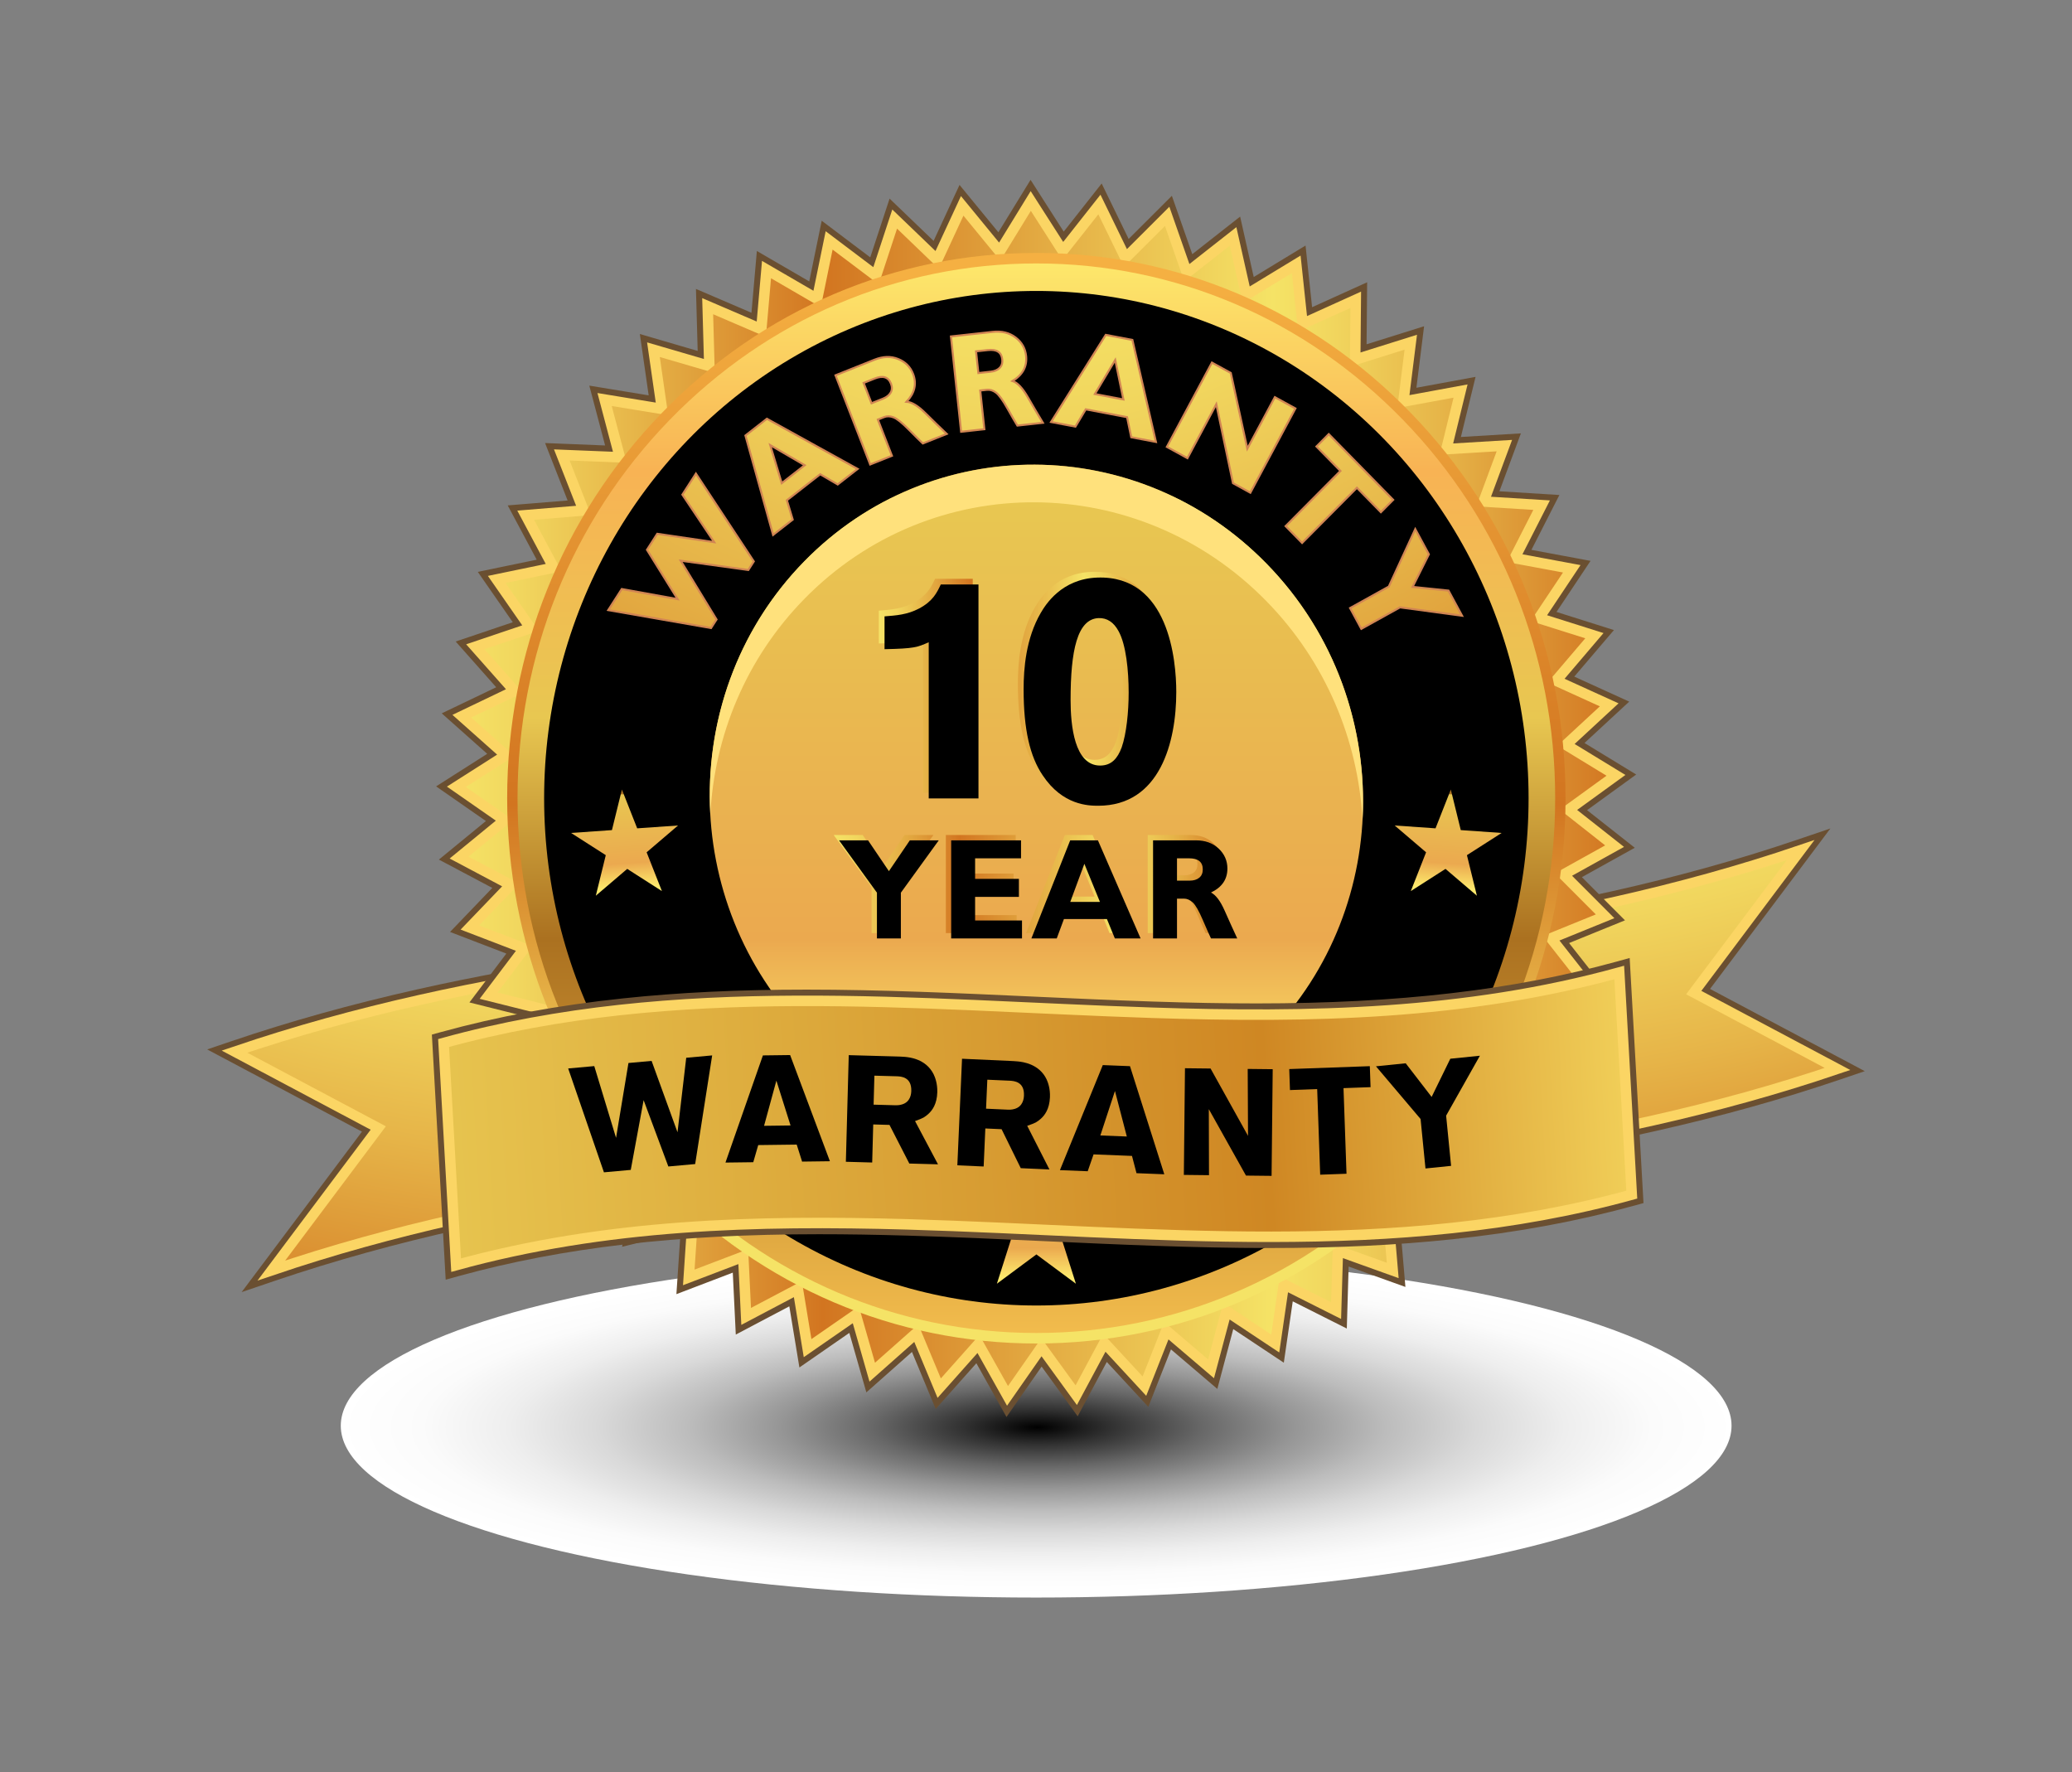 <?xml version="1.0" encoding="utf-8"?>
<!-- Generator: Adobe Illustrator 23.0.2, SVG Export Plug-In . SVG Version: 6.00 Build 0)  -->
<svg version="1.1" id="_x36_" xmlns="http://www.w3.org/2000/svg" xmlns:xlink="http://www.w3.org/1999/xlink" x="0px" y="0px"
	 viewBox="0 0 5086.58 4350.37" style="enable-background:new 0 0 5086.58 4350.37;" xml:space="preserve">
<rect x="0" y="0" width="5086.58" height="4350.37" fill="#808080" stroke="none"/>
<style type="text/css">
	.st0{fill:url(#Shadow_1_);}
	.st1{fill:url(#SVGID_1_);}
	.st2{fill:none;stroke:#6A4F31;stroke-width:22.848;stroke-miterlimit:10;}
	.st3{fill:none;stroke:#FBD564;stroke-width:24.893;stroke-miterlimit:10;}
	.st4{fill:url(#SVGID_2_);}
	.st5{fill:url(#SVGID_3_);}
	.st6{fill:none;stroke:#6A4F31;stroke-width:23.631;stroke-miterlimit:10;}
	.st7{fill:none;stroke:#FBD564;stroke-width:25.746;stroke-miterlimit:10;}
	.st8{fill:url(#SVGID_4_);}
	.st9{fill:url(#SVGID_5_);}
	.st10{fill:url(#SVGID_6_);}
	.st11{fill:url(#SVGID_7_);}
	.st12{fill:url(#SVGID_8_);}
	.st13{fill:url(#SVGID_9_);}
	.st14{fill:#FFE17C;}
	.st15{fill:url(#SVGID_10_);}
	.st16{fill:url(#SVGID_11_);}
	.st17{fill:url(#SVGID_12_);}
	.st18{fill:url(#SVGID_13_);}
	.st19{fill:url(#SVGID_14_);}
	.st20{fill:url(#SVGID_15_);}
	.st21{fill:url(#SVGID_16_);}
	.st22{fill:url(#SVGID_17_);}
	.st23{fill:none;stroke:#D18553;stroke-width:4.956;stroke-miterlimit:10;}
	.st24{fill:url(#SVGID_18_);}
	.st25{fill:url(#SVGID_19_);}
	.st26{fill:url(#SVGID_20_);}
	.st27{fill:url(#SVGID_21_);}
	.st28{fill:url(#SVGID_22_);}
	.st29{fill:url(#SVGID_23_);}
	.st30{fill:url(#SVGID_24_);}
</style>
<g>
	
		<radialGradient id="Shadow_1_" cx="3099.376" cy="27593.432" r="209.906" gradientTransform="matrix(8.169 0 0 1.944 -22772.053 -50137.707)" gradientUnits="userSpaceOnUse">
		<stop  offset="0" style="stop-color:#000000"/>
		<stop  offset="0.107" style="stop-color:#323232"/>
		<stop  offset="0.237" style="stop-color:#686868"/>
		<stop  offset="0.369" style="stop-color:#969696"/>
		<stop  offset="0.499" style="stop-color:#BCBCBC"/>
		<stop  offset="0.629" style="stop-color:#D9D9D9"/>
		<stop  offset="0.756" style="stop-color:#EEEEEE"/>
		<stop  offset="0.881" style="stop-color:#FBFBFB"/>
		<stop  offset="1" style="stop-color:#FFFFFF"/>
	</radialGradient>
	<ellipse id="Shadow_5_" class="st0" cx="2543.68" cy="3499.99" rx="1707.1" ry="421.82"/>
	<g id="Ribbon_Back_5_">
		<g id="XMLID_54_">
			
				<radialGradient id="SVGID_1_" cx="2387.928" cy="1612.148" r="261.971" gradientTransform="matrix(14.666 0 0 14.975 -33506.617 -24644.129)" gradientUnits="userSpaceOnUse">
				<stop  offset="0" style="stop-color:#F5E366"/>
				<stop  offset="0.056" style="stop-color:#F1D65E"/>
				<stop  offset="0.158" style="stop-color:#E6B448"/>
				<stop  offset="0.295" style="stop-color:#D57E26"/>
				<stop  offset="0.316" style="stop-color:#D27520"/>
				<stop  offset="0.704" style="stop-color:#F5E366"/>
				<stop  offset="0.756" style="stop-color:#F1D65E"/>
				<stop  offset="0.852" style="stop-color:#E6B448"/>
				<stop  offset="0.98" style="stop-color:#D57E26"/>
				<stop  offset="1" style="stop-color:#D27520"/>
			</radialGradient>
			<path class="st1" d="M575.63,2581.61l352.96,187.51L666.21,3119c598.47-203.31,1222.2-255.56,1845.93-307.82l-90.57-537.39
				C1797.84,2326.04,1174.1,2378.3,575.63,2581.61z"/>
			<path class="st2" d="M905.73,2774.22l-368.37-195.7l33.37-11.34c144.34-49.04,293.09-90.56,454.75-126.96
				c143.93-32.4,294.88-59.96,461.45-84.25c309.17-45.08,626.49-71.66,933.37-97.37l13.96-1.17l95.65,567.54l-16.5,1.38
				c-612.38,51.3-1245.6,104.36-1842.31,307.06l-46.63,15.84L905.73,2774.22z"/>
			<path class="st3" d="M575.63,2581.61l352.96,187.51L666.21,3119c598.47-203.31,1222.2-255.56,1845.93-307.82l-90.57-537.39
				C1797.84,2326.04,1174.1,2378.3,575.63,2581.61z"/>
		</g>
		<g id="XMLID_52_">
			
				<radialGradient id="SVGID_2_" cx="2524.214" cy="1599.66" r="261.971" gradientTransform="matrix(14.666 0 0 14.975 -33506.617 -24644.129)" gradientUnits="userSpaceOnUse">
				<stop  offset="0" style="stop-color:#F5E366"/>
				<stop  offset="0.056" style="stop-color:#F1D65E"/>
				<stop  offset="0.158" style="stop-color:#E6B448"/>
				<stop  offset="0.295" style="stop-color:#D57E26"/>
				<stop  offset="0.316" style="stop-color:#D27520"/>
				<stop  offset="0.704" style="stop-color:#F5E366"/>
				<stop  offset="0.756" style="stop-color:#F1D65E"/>
				<stop  offset="0.852" style="stop-color:#E6B448"/>
				<stop  offset="0.98" style="stop-color:#D57E26"/>
				<stop  offset="1" style="stop-color:#D27520"/>
			</radialGradient>
			<path class="st4" d="M4510.95,2624.17l-352.96-187.51l262.39-349.88c-598.47,203.31-1222.2,255.56-1845.93,307.82l90.57,537.39
				C3288.74,2879.74,3912.48,2827.48,4510.95,2624.17z"/>
			<path class="st2" d="M2556.67,2380.8l16.5-1.38c612.38-51.3,1245.6-104.36,1842.3-307.06l46.63-15.84l-281.26,375.04
				l368.37,195.7l-33.37,11.34c-144.34,49.04-293.09,90.56-454.75,126.96c-143.93,32.4-294.88,59.96-461.45,84.25
				c-309.18,45.08-626.5,71.66-933.37,97.37l-13.96,1.17L2556.67,2380.8z"/>
			<path class="st3" d="M4510.95,2624.17l-352.96-187.51l262.39-349.88c-598.47,203.31-1222.2,255.56-1845.93,307.82l90.57,537.39
				C3288.74,2879.74,3912.48,2827.48,4510.95,2624.17z"/>
		</g>
	</g>
	<g id="Badge_5_">
		<g id="XMLID_50_">
			<linearGradient id="SVGID_3_" gradientUnits="userSpaceOnUse" x1="1120.359" y1="1960.031" x2="3967.029" y2="1960.031">
				<stop  offset="0" style="stop-color:#F5E366"/>
				<stop  offset="0.056" style="stop-color:#F1D65E"/>
				<stop  offset="0.158" style="stop-color:#E6B448"/>
				<stop  offset="0.295" style="stop-color:#D57E26"/>
				<stop  offset="0.316" style="stop-color:#D27520"/>
				<stop  offset="0.704" style="stop-color:#F5E366"/>
				<stop  offset="0.756" style="stop-color:#F1D65E"/>
				<stop  offset="0.852" style="stop-color:#E6B448"/>
				<stop  offset="0.98" style="stop-color:#D57E26"/>
				<stop  offset="1" style="stop-color:#D27520"/>
			</linearGradient>
			<polygon class="st5" points="2454.19,617.62 2530.43,493.42 2608.98,616.09 2698.95,502.05 2762.86,633.44 2865.28,531.17 
				2913.67,669.42 3027.11,580.35 3059.3,723.53 3182.16,648.91 3197.69,795.01 3328.26,735.9 3326.91,882.86 3463.34,840.07 
				3445.13,985.84 3585.52,959.99 3550.71,1102.51 3693.08,1093.95 3642.16,1231.23 3784.51,1240.08 3718.19,1370.19 
				3858.53,1396.33 3777.75,1517.45 3914.1,1560.51 3819.98,1670.93 3950.44,1730.31 3844.3,1828.48 3967.03,1903.34 
				3850.38,1987.89 3963.65,2077.18 3838.11,2146.92 3940.34,2249.39 3807.68,2303.34 3897.43,2417.55 3759.51,2454.95 
				3835.52,2579.3 3694.28,2599.63 3755.49,2732.37 3612.91,2735.34 3658.45,2874.61 3516.53,2860.18 3545.76,3004.03 
				3406.5,2972.39 3419.02,3118.79 3284.36,3070.41 3279.99,3217.31 3151.83,3152.85 3130.64,3298.19 3010.77,3218.56 
				2973.05,3360.29 2863.16,3266.61 2809.43,3402.76 2711.07,3296.34 2642.1,3424.98 2556.64,3307.32 2473.38,3426.64 
				2402.03,3299.39 2305.66,3407.74 2249.41,3272.68 2141.29,3368.52 2100.93,3227.56 1982.57,3309.54 1958.68,3164.65 
				1831.74,3231.63 1824.64,3084.84 1690.9,3135.88 1700.7,2989.26 1562.04,3023.64 1588.6,2879.24 1446.97,2896.48 
				1489.91,2756.33 1347.3,2756.19 1406.02,2622.25 1264.43,2604.73 1338.11,2478.89 1199.52,2444.23 1287.13,2328.26 
				1153.49,2276.95 1253.79,2172.47 1126.98,2105.23 1238.56,2013.71 1120.36,1931.49 1241.67,1854.21 1133.73,1758.16 
				1263.05,1696.21 1166.89,1587.68 1302.42,1541.93 1219.39,1422.43 1359.22,1393.52 1290.49,1264.74 1432.65,1253.08 
				1379.18,1116.83 1521.69,1122.58 1484.23,980.77 1625.07,1003.84 1604.15,858.46 1741.36,898.54 1737.27,751.63 1868.92,808.15 
				1881.72,661.77 2005.95,733.95 2035.46,590.16 2150.54,676.96 2196.35,537.78 2300.66,638.01 2362.11,505.38 			"/>
			<polygon class="st6" points="2399.1,3326.39 2300.77,3436.95 2243.35,3299.1 2133.03,3396.89 2091.84,3253.02 1971.08,3336.67 
				1946.69,3188.79 1817.2,3257.12 1809.95,3107.31 1673.54,3159.37 1683.54,3009.75 1542.13,3044.81 1569.23,2897.47 
				1424.8,2915.05 1468.61,2772.06 1323.2,2771.92 1383.1,2635.29 1238.74,2617.42 1313.89,2489.08 1172.6,2453.74 1261.94,2335.47 
				1125.69,2283.16 1227.97,2176.62 1098.68,2108.06 1212.46,2014.75 1091.94,1930.91 1215.62,1852.13 1105.56,1754.18 
				1237.41,1691.03 1139.35,1580.35 1277.52,1533.7 1192.85,1411.83 1335.4,1382.36 1265.3,1251 1410.25,1239.11 1355.7,1100.12 
				1501.01,1105.98 1462.79,961.29 1606.42,984.82 1585.08,836.47 1725.01,877.35 1720.84,727.43 1855.12,785.08 1868.19,635.69 
				1994.92,709.32 2025.04,562.56 2142.46,651.13 2189.21,509.08 2295.65,611.35 2358.37,475.99 2452.33,590.52 2530.15,463.76 
				2610.32,588.96 2702.13,472.58 2767.36,606.68 2871.88,502.32 2921.27,643.43 3037.01,552.55 3069.86,698.68 3195.21,622.56 
				3211.05,771.67 3344.24,711.37 3342.86,861.35 3482.01,817.71 3463.43,966.45 3606.6,940.09 3571.08,1085.5 3716.26,1076.77 
				3664.31,1216.82 3809.45,1225.85 3741.8,1358.57 3884.88,1385.22 3802.49,1508.74 3941.51,1552.64 3845.52,1665.25 
				3978.52,1725.78 3870.31,1825.89 3995.43,1902.21 3876.49,1988.42 3991.99,2079.46 3864,2150.56 3968.24,2255.06 
				3832.99,2310.05 3924.52,2426.53 3783.91,2464.66 3861.44,2591.49 3717.43,2612.21 3779.87,2747.62 3634.49,2750.65 
				3680.95,2892.74 3536.23,2878.02 3566.06,3024.79 3424.03,2992.53 3436.81,3141.93 3299.46,3092.57 3295.01,3242.5 
				3164.27,3176.74 3142.64,3325.07 3020.35,3243.83 2981.84,3388.49 2869.72,3292.91 2814.88,3431.86 2714.51,3323.27 
				2644.11,3454.56 2556.9,3334.48 2471.93,3456.26 			"/>
			<polygon class="st7" points="2454.19,617.62 2530.43,493.42 2608.98,616.09 2698.95,502.05 2762.86,633.44 2865.28,531.17 
				2913.67,669.42 3027.11,580.35 3059.3,723.53 3182.16,648.91 3197.69,795.01 3328.26,735.9 3326.91,882.86 3463.34,840.07 
				3445.13,985.84 3585.52,959.99 3550.71,1102.51 3693.08,1093.95 3642.16,1231.23 3784.51,1240.08 3718.19,1370.19 
				3858.53,1396.33 3777.75,1517.45 3914.1,1560.51 3819.98,1670.93 3950.44,1730.31 3844.3,1828.48 3967.03,1903.34 
				3850.38,1987.89 3963.65,2077.18 3838.11,2146.92 3940.34,2249.39 3807.68,2303.34 3897.43,2417.55 3759.51,2454.95 
				3835.52,2579.3 3694.28,2599.63 3755.49,2732.37 3612.91,2735.34 3658.45,2874.61 3516.53,2860.18 3545.76,3004.03 
				3406.5,2972.39 3419.02,3118.79 3284.36,3070.41 3279.99,3217.31 3151.83,3152.85 3130.64,3298.19 3010.77,3218.56 
				2973.05,3360.29 2863.16,3266.61 2809.43,3402.76 2711.07,3296.34 2642.1,3424.98 2556.64,3307.32 2473.38,3426.64 
				2402.03,3299.39 2305.66,3407.74 2249.41,3272.68 2141.29,3368.52 2100.93,3227.56 1982.57,3309.54 1958.68,3164.65 
				1831.74,3231.63 1824.64,3084.84 1690.9,3135.88 1700.7,2989.26 1562.04,3023.64 1588.6,2879.24 1446.97,2896.48 
				1489.91,2756.33 1347.3,2756.19 1406.02,2622.25 1264.43,2604.73 1338.11,2478.89 1199.52,2444.23 1287.13,2328.26 
				1153.49,2276.95 1253.79,2172.47 1126.98,2105.23 1238.56,2013.71 1120.36,1931.49 1241.67,1854.21 1133.73,1758.16 
				1263.05,1696.21 1166.89,1587.68 1302.42,1541.93 1219.39,1422.43 1359.22,1393.52 1290.49,1264.74 1432.65,1253.08 
				1379.18,1116.83 1521.69,1122.58 1484.23,980.77 1625.07,1003.84 1604.15,858.46 1741.36,898.54 1737.27,751.63 1868.92,808.15 
				1881.72,661.77 2005.95,733.95 2035.46,590.16 2150.54,676.96 2196.35,537.78 2300.66,638.01 2362.11,505.38 			"/>
		</g>
		<g id="XMLID_11_">
			<linearGradient id="SVGID_4_" gradientUnits="userSpaceOnUse" x1="2544.165" y1="631.107" x2="2544.165" y2="3304.583">
				<stop  offset="0" style="stop-color:#FDE96C"/>
				<stop  offset="0.196" style="stop-color:#F8B354"/>
				<stop  offset="0.423" style="stop-color:#E8C751"/>
				<stop  offset="0.626" style="stop-color:#AB7120"/>
				<stop  offset="1" style="stop-color:#F4BE4E"/>
			</linearGradient>
			<path class="st8" d="M2544.16,3285.24c-343.61,0-666.65-137.9-909.61-388.29c-242.97-250.4-376.78-583.31-376.78-937.42
				c0-354.11,133.81-687.02,376.78-937.42c242.97-250.4,566.01-388.29,909.61-388.29c343.61,0,666.65,137.9,909.62,388.29
				c242.96,250.39,376.77,583.31,376.77,937.42c0,354.11-133.81,687.02-376.77,937.42
				C3210.81,3147.34,2887.77,3285.24,2544.16,3285.24z"/>
			<linearGradient id="SVGID_5_" gradientUnits="userSpaceOnUse" x1="2544.165" y1="3298.133" x2="2544.165" y2="620.939">
				<stop  offset="0.111" style="stop-color:#F5E366"/>
				<stop  offset="0.179" style="stop-color:#F1D65E"/>
				<stop  offset="0.303" style="stop-color:#E6B448"/>
				<stop  offset="0.469" style="stop-color:#D57E26"/>
				<stop  offset="0.494" style="stop-color:#D27520"/>
				<stop  offset="0.981" style="stop-color:#F5B042"/>
			</linearGradient>
			<path class="st9" d="M2544.16,3298.13c-347.05,0-673.31-139.27-918.68-392.14c-245.32-252.81-380.43-588.94-380.43-946.46
				c0-357.52,135.11-693.64,380.43-946.45c245.37-252.88,571.63-392.14,918.68-392.14c347.04,0,673.31,139.27,918.68,392.14
				c245.32,252.82,380.42,588.94,380.42,946.45s-135.11,693.63-380.42,946.46C3217.47,3158.87,2891.21,3298.13,2544.16,3298.13z
				 M2544.16,646.72c-340.17,0-659.99,136.53-900.54,384.43c-240.61,247.96-373.13,577.67-373.13,928.38
				c0,350.72,132.51,680.42,373.13,928.38c240.56,247.91,560.37,384.43,900.54,384.43s659.99-136.53,900.55-384.43
				c240.61-247.97,373.12-577.68,373.12-928.38c0-350.7-132.51-680.41-373.12-928.38C3204.16,783.25,2884.33,646.72,2544.16,646.72z
				"/>
		</g>
		<ellipse id="XMLID_48_" cx="2544.16" cy="1959.54" rx="1208.38" ry="1245.31"/>
		<g>
			
				<linearGradient id="SVGID_6_" gradientUnits="userSpaceOnUse" x1="3596.621" y1="2106.19" x2="3596.621" y2="1800.906" gradientTransform="matrix(0.998 0.068 -0.068 0.998 100.744 -167.631)">
				<stop  offset="0" style="stop-color:#FDE96C"/>
				<stop  offset="0.196" style="stop-color:#EBA94F"/>
				<stop  offset="0.747" style="stop-color:#E8C751"/>
				<stop  offset="0.757" style="stop-color:#AB7120"/>
				<stop  offset="1" style="stop-color:#F4BE4E"/>
			</linearGradient>
			<polygon class="st10" points="3561.61,1938.24 3586.07,2037.79 3686.35,2044.8 3601.19,2099.32 3625.65,2198.87 3548.55,2133.01 
				3463.39,2187.53 3500.91,2092.31 3423.81,2026.46 3524.09,2033.46 			"/>
		</g>
		<g>
			
				<linearGradient id="SVGID_7_" gradientUnits="userSpaceOnUse" x1="3288.337" y1="2127.294" x2="3288.337" y2="1822.01" gradientTransform="matrix(-0.998 0.068 0.068 0.998 4678.569 -167.631)">
				<stop  offset="0" style="stop-color:#FDE96C"/>
				<stop  offset="0.196" style="stop-color:#EBA94F"/>
				<stop  offset="0.747" style="stop-color:#E8C751"/>
				<stop  offset="0.757" style="stop-color:#AB7120"/>
				<stop  offset="1" style="stop-color:#F4BE4E"/>
			</linearGradient>
			<polygon class="st11" points="1526.72,1938.24 1502.26,2037.79 1401.98,2044.8 1487.14,2099.32 1462.68,2198.87 1539.77,2133.01 
				1624.94,2187.53 1587.42,2092.31 1664.52,2026.46 1564.24,2033.46 			"/>
		</g>
		<g>
			<linearGradient id="SVGID_8_" gradientUnits="userSpaceOnUse" x1="2544.273" y1="3134.725" x2="2544.273" y2="2770.719">
				<stop  offset="0" style="stop-color:#FDE96C"/>
				<stop  offset="0.196" style="stop-color:#EBA94F"/>
				<stop  offset="0.747" style="stop-color:#E8C751"/>
				<stop  offset="0.757" style="stop-color:#AB7120"/>
				<stop  offset="1" style="stop-color:#F4BE4E"/>
			</linearGradient>
			<polygon class="st12" points="2544.27,2846.57 2581.32,2963 2701.21,2963 2604.22,3034.95 2641.27,3151.38 2544.27,3079.42 
				2447.28,3151.38 2484.33,3034.95 2387.33,2963 2507.22,2963 			"/>
		</g>
		<g id="figure_01_9_">
			<linearGradient id="SVGID_9_" gradientUnits="userSpaceOnUse" x1="2544.273" y1="2688.89" x2="2544.273" y2="733.114">
				<stop  offset="0" style="stop-color:#FDE96C"/>
				<stop  offset="0.196" style="stop-color:#EBA94F"/>
				<stop  offset="0.747" style="stop-color:#E8C751"/>
				<stop  offset="0.757" style="stop-color:#AB7120"/>
				<stop  offset="1" style="stop-color:#F4BE4E"/>
			</linearGradient>
			<path class="st13" d="M3108.7,1383.18c314.63,321.25,316.98,839.71,5.25,1158.01c-311.73,318.3-819.49,315.91-1134.11-5.34
				c-314.63-321.25-316.98-839.71-5.25-1158.01C2286.32,1059.53,2794.08,1061.93,3108.7,1383.18z"/>
		</g>
		<path class="st14" d="M1974.64,1470.23c311.72-318.3,819.49-315.91,1134.11,5.34c146.49,149.58,225.21,341.92,236.12,536.89
			c12.2-225.57-66.49-456.09-236.12-629.29c-314.63-321.25-822.39-323.64-1134.11-5.34c-166.58,170.1-243.39,397.34-230.87,621.12
			C1754.19,1806.13,1830.97,1616.92,1974.64,1470.23z"/>
		<g>
			<g>
				<g>
					
						<radialGradient id="SVGID_10_" cx="2865.616" cy="1860.312" r="371.255" gradientTransform="matrix(7.318 0 0 7.416 -18459.508 -14111.359)" gradientUnits="userSpaceOnUse">
						<stop  offset="0" style="stop-color:#F5E366"/>
						<stop  offset="0.372" style="stop-color:#F5E366"/>
						<stop  offset="0.483" style="stop-color:#F1D65E"/>
						<stop  offset="0.686" style="stop-color:#E6B448"/>
						<stop  offset="0.958" style="stop-color:#D57E26"/>
						<stop  offset="1" style="stop-color:#D27520"/>
					</radialGradient>
					<path class="st15" d="M1671.04,1376.41l87.99,144.33l-13.5,21.02l-252.41-44l33.26-51.79l137.05,24.78l-75.18-121.11
						l25.24-39.3l139.77,20.55l-78.09-116.59l33.24-51.75l142.15,215.66l-13.5,21.02L1671.04,1376.41z"/>
					
						<radialGradient id="SVGID_11_" cx="2865.616" cy="1860.312" r="371.255" gradientTransform="matrix(7.318 0 0 7.416 -18459.508 -14111.359)" gradientUnits="userSpaceOnUse">
						<stop  offset="0" style="stop-color:#F5E366"/>
						<stop  offset="0.372" style="stop-color:#F5E366"/>
						<stop  offset="0.483" style="stop-color:#F1D65E"/>
						<stop  offset="0.686" style="stop-color:#E6B448"/>
						<stop  offset="0.958" style="stop-color:#D57E26"/>
						<stop  offset="1" style="stop-color:#D27520"/>
					</radialGradient>
					<path class="st16" d="M1882.64,1028l222.82,123.14l-48.92,38.18l-43.04-25.09l-81.78,63.83l14.36,47.48l-48.2,37.63
						l-67.95-244.03L1882.64,1028z M1975.45,1142.05l-84.68-49.37l28.26,93.41L1975.45,1142.05z"/>
					
						<radialGradient id="SVGID_12_" cx="2865.616" cy="1860.312" r="371.255" gradientTransform="matrix(7.318 0 0 7.416 -18459.508 -14111.359)" gradientUnits="userSpaceOnUse">
						<stop  offset="0" style="stop-color:#F5E366"/>
						<stop  offset="0.372" style="stop-color:#F5E366"/>
						<stop  offset="0.483" style="stop-color:#F1D65E"/>
						<stop  offset="0.686" style="stop-color:#E6B448"/>
						<stop  offset="0.958" style="stop-color:#D57E26"/>
						<stop  offset="1" style="stop-color:#D27520"/>
					</radialGradient>
					<path class="st17" d="M2051.08,921.3l95.79-38.25c20.77-8.3,40.04-8.9,57.81-1.82c17.77,7.08,30.04,19.34,36.82,36.77
						c9.38,24.12,4.04,46.88-16.01,68.28c12.71,0.7,28.18,10.08,46.4,28.14c18.23,18.06,35.63,35,52.22,50.81l-58.62,23.41
						c-6.3-5.81-17.74-17.12-34.32-33.92c-16.58-16.79-29.08-26.83-37.51-30.11c-8.43-3.27-16.17-3.5-23.23-0.68l-15.35,6.13
						l34.56,88.87l-53.42,21.33L2051.08,921.3z M2120.1,940.1l19.38,49.84l28.24-11.28c9.01-3.6,15.3-8.61,18.89-15.06
						c3.58-6.44,3.81-13.68,0.68-21.73c-6.42-16.51-19.81-20.7-40.18-12.56L2120.1,940.1z"/>
					
						<radialGradient id="SVGID_13_" cx="2865.616" cy="1860.312" r="371.255" gradientTransform="matrix(7.318 0 0 7.416 -18459.508 -14111.359)" gradientUnits="userSpaceOnUse">
						<stop  offset="0" style="stop-color:#F5E366"/>
						<stop  offset="0.372" style="stop-color:#F5E366"/>
						<stop  offset="0.483" style="stop-color:#F1D65E"/>
						<stop  offset="0.686" style="stop-color:#E6B448"/>
						<stop  offset="0.958" style="stop-color:#D57E26"/>
						<stop  offset="1" style="stop-color:#D27520"/>
					</radialGradient>
					<path class="st18" d="M2334.46,825.92l102.36-11.22c22.2-2.43,40.94,2.14,56.23,13.73c15.29,11.59,23.93,26.71,25.92,45.34
						c2.75,25.78-8.34,46.3-33.26,61.56c12.07,4.08,24.54,17.28,37.41,39.58c12.86,22.3,25.23,43.3,37.1,63l-62.64,6.86
						c-4.56-7.29-12.64-21.26-24.25-41.91c-11.6-20.64-21.04-33.67-28.31-39.09c-7.27-5.41-14.68-7.71-22.22-6.88l-16.4,1.8
						l10.13,94.97l-57.09,6.25L2334.46,825.92z M2396.12,862.54l5.68,53.26l30.19-3.31c9.62-1.06,17-4.21,22.14-9.46
						c5.14-5.25,7.25-12.17,6.33-20.77c-1.88-17.64-13.71-25.27-35.47-22.89L2396.12,862.54z"/>
					
						<radialGradient id="SVGID_14_" cx="2865.616" cy="1860.312" r="371.255" gradientTransform="matrix(7.318 0 0 7.416 -18459.508 -14111.359)" gradientUnits="userSpaceOnUse">
						<stop  offset="0" style="stop-color:#F5E366"/>
						<stop  offset="0.372" style="stop-color:#F5E366"/>
						<stop  offset="0.483" style="stop-color:#F1D65E"/>
						<stop  offset="0.686" style="stop-color:#E6B448"/>
						<stop  offset="0.958" style="stop-color:#D57E26"/>
						<stop  offset="1" style="stop-color:#D27520"/>
					</radialGradient>
					<path class="st19" d="M2779.93,834.48l57.82,250.44l-60.68-11.53l-10.21-49.25l-101.45-19.28l-25.37,42.48l-59.8-11.36
						l134.31-213.92L2779.93,834.48z M2757.83,980.59l-20.08-96.89l-49.91,83.59L2757.83,980.59z"/>
					
						<radialGradient id="SVGID_15_" cx="2865.616" cy="1860.312" r="371.255" gradientTransform="matrix(7.318 0 0 7.416 -18459.508 -14111.359)" gradientUnits="userSpaceOnUse">
						<stop  offset="0" style="stop-color:#F5E366"/>
						<stop  offset="0.372" style="stop-color:#F5E366"/>
						<stop  offset="0.483" style="stop-color:#F1D65E"/>
						<stop  offset="0.686" style="stop-color:#E6B448"/>
						<stop  offset="0.958" style="stop-color:#D57E26"/>
						<stop  offset="1" style="stop-color:#D27520"/>
					</radialGradient>
					<path class="st20" d="M3180.15,1002.67l-110.65,206.92l-42.63-23.41l-40.97-193.99l-70.89,132.56l-50.48-27.72l110.65-206.92
						l46.29,25.42l40.56,185.91l67.64-126.49L3180.15,1002.67z"/>
					
						<radialGradient id="SVGID_16_" cx="2865.616" cy="1860.312" r="371.255" gradientTransform="matrix(7.318 0 0 7.416 -18459.508 -14111.359)" gradientUnits="userSpaceOnUse">
						<stop  offset="0" style="stop-color:#F5E366"/>
						<stop  offset="0.372" style="stop-color:#F5E366"/>
						<stop  offset="0.483" style="stop-color:#F1D65E"/>
						<stop  offset="0.686" style="stop-color:#E6B448"/>
						<stop  offset="0.958" style="stop-color:#D57E26"/>
						<stop  offset="1" style="stop-color:#D27520"/>
					</radialGradient>
					<path class="st21" d="M3420.11,1227l-30.19,30.4l-58.84-60.02l-134.55,135.49l-40.47-41.27l134.55-135.49l-58.84-60.02
						l30.19-30.4L3420.11,1227z"/>
					
						<radialGradient id="SVGID_17_" cx="2865.616" cy="1860.312" r="371.255" gradientTransform="matrix(7.318 0 0 7.416 -18459.508 -14111.359)" gradientUnits="userSpaceOnUse">
						<stop  offset="0" style="stop-color:#F5E366"/>
						<stop  offset="0.372" style="stop-color:#F5E366"/>
						<stop  offset="0.483" style="stop-color:#F1D65E"/>
						<stop  offset="0.686" style="stop-color:#E6B448"/>
						<stop  offset="0.958" style="stop-color:#D57E26"/>
						<stop  offset="1" style="stop-color:#D27520"/>
					</radialGradient>
					<path class="st22" d="M3314.33,1492.68l95.05-52.73l64.99-141.09l33.43,61.87l-39.99,79.97l88.13,9.13l33.33,61.69
						l-152.37-20.5l-94.99,52.7L3314.33,1492.68z"/>
				</g>
				<g>
					<path class="st23" d="M1671.04,1376.41l87.99,144.33l-13.5,21.02l-252.41-44l33.26-51.79l137.05,24.78l-75.18-121.11
						l25.24-39.3l139.77,20.55l-78.09-116.59l33.24-51.75l142.15,215.66l-13.5,21.02L1671.04,1376.41z"/>
					<path class="st23" d="M1882.64,1028l222.82,123.14l-48.92,38.18l-43.04-25.09l-81.78,63.83l14.36,47.48l-48.2,37.63
						l-67.95-244.03L1882.64,1028z M1975.45,1142.05l-84.68-49.37l28.26,93.41L1975.45,1142.05z"/>
					<path class="st23" d="M2051.08,921.3l95.79-38.25c20.77-8.3,40.04-8.9,57.81-1.82c17.77,7.08,30.04,19.34,36.82,36.77
						c9.38,24.12,4.04,46.88-16.01,68.28c12.71,0.7,28.18,10.08,46.4,28.14c18.23,18.06,35.63,35,52.22,50.81l-58.62,23.41
						c-6.3-5.81-17.74-17.12-34.32-33.92c-16.58-16.79-29.08-26.83-37.51-30.11c-8.43-3.27-16.17-3.5-23.23-0.68l-15.35,6.13
						l34.56,88.87l-53.42,21.33L2051.08,921.3z M2120.1,940.1l19.38,49.84l28.24-11.28c9.01-3.6,15.3-8.61,18.89-15.06
						c3.58-6.44,3.81-13.68,0.68-21.73c-6.42-16.51-19.81-20.7-40.18-12.56L2120.1,940.1z"/>
					<path class="st23" d="M2334.46,825.92l102.36-11.22c22.2-2.43,40.94,2.14,56.23,13.73c15.29,11.59,23.93,26.71,25.92,45.34
						c2.75,25.78-8.34,46.3-33.26,61.56c12.07,4.08,24.54,17.28,37.41,39.58c12.86,22.3,25.23,43.3,37.1,63l-62.64,6.86
						c-4.56-7.29-12.64-21.26-24.25-41.91c-11.6-20.64-21.04-33.67-28.31-39.09c-7.27-5.41-14.68-7.71-22.22-6.88l-16.4,1.8
						l10.13,94.97l-57.09,6.25L2334.46,825.92z M2396.12,862.54l5.68,53.26l30.19-3.31c9.62-1.06,17-4.21,22.14-9.46
						c5.14-5.25,7.25-12.17,6.33-20.77c-1.88-17.64-13.71-25.27-35.47-22.89L2396.12,862.54z"/>
					<path class="st23" d="M2779.93,834.48l57.82,250.44l-60.68-11.53l-10.21-49.25l-101.45-19.28l-25.37,42.48l-59.8-11.36
						l134.31-213.92L2779.93,834.48z M2757.83,980.59l-20.08-96.89l-49.91,83.59L2757.83,980.59z"/>
					<path class="st23" d="M3180.15,1002.67l-110.65,206.92l-42.63-23.41l-40.97-193.99l-70.89,132.56l-50.48-27.72l110.65-206.92
						l46.29,25.42l40.56,185.91l67.64-126.49L3180.15,1002.67z"/>
					<path class="st23" d="M3420.11,1227l-30.19,30.4l-58.84-60.02l-134.55,135.49l-40.47-41.27l134.55-135.49l-58.84-60.02
						l30.19-30.4L3420.11,1227z"/>
					<path class="st23" d="M3314.33,1492.68l95.05-52.73l64.99-141.09l33.43,61.87l-39.99,79.97l88.13,9.13l33.33,61.69
						l-152.37-20.5l-94.99,52.7L3314.33,1492.68z"/>
				</g>
			</g>
		</g>
		<g>
			<g>
				<g>
					
						<linearGradient id="SVGID_18_" gradientUnits="userSpaceOnUse" x1="2171.471" y1="1697.87" x2="2887.665" y2="1697.87" gradientTransform="matrix(1 0 0 1 -14.038 -14.038)">
						<stop  offset="0" style="stop-color:#F5E366"/>
						<stop  offset="0.056" style="stop-color:#F1D65E"/>
						<stop  offset="0.158" style="stop-color:#E6B448"/>
						<stop  offset="0.295" style="stop-color:#D57E26"/>
						<stop  offset="0.316" style="stop-color:#D27520"/>
						<stop  offset="0.704" style="stop-color:#F5E366"/>
						<stop  offset="0.756" style="stop-color:#F1D65E"/>
						<stop  offset="0.852" style="stop-color:#E6B448"/>
						<stop  offset="0.98" style="stop-color:#D57E26"/>
						<stop  offset="1" style="stop-color:#D27520"/>
					</linearGradient>
					<path class="st24" d="M2157.43,1499.07c28.82-2.32,55.37-3.87,84.96-19.36c33.38-17.81,43.24-37.95,53.1-58.87h92.55v525.15
						h-122.13v-383.4c-28.07,12.39-34.89,15.49-108.48,17.04V1499.07z"/>
					
						<linearGradient id="SVGID_19_" gradientUnits="userSpaceOnUse" x1="2171.471" y1="1697.87" x2="2887.665" y2="1697.87" gradientTransform="matrix(1 0 0 1 -14.038 -14.038)">
						<stop  offset="0" style="stop-color:#F5E366"/>
						<stop  offset="0.056" style="stop-color:#F1D65E"/>
						<stop  offset="0.158" style="stop-color:#E6B448"/>
						<stop  offset="0.295" style="stop-color:#D57E26"/>
						<stop  offset="0.316" style="stop-color:#D27520"/>
						<stop  offset="0.704" style="stop-color:#F5E366"/>
						<stop  offset="0.756" style="stop-color:#F1D65E"/>
						<stop  offset="0.852" style="stop-color:#E6B448"/>
						<stop  offset="0.98" style="stop-color:#D57E26"/>
						<stop  offset="1" style="stop-color:#D27520"/>
					</linearGradient>
					<path class="st25" d="M2873.63,1684.7c0,122.52-39.74,279.26-191.68,279.26c-23.37,0-87.26-0.8-136.35-74.79
						c-31.17-46.14-46.75-112.18-46.75-210.83c0-50.92,5.45-124.91,42.07-187.76c11.69-19.89,50.65-83.54,138.69-86.72
						C2855.7,1397.48,2873.63,1607.52,2873.63,1684.7z M2614.16,1704.59c0,62.06,9.35,160.71,72.46,160.71
						c28.05,0,42.85-17.5,52.98-44.55c11.69-33.42,17.14-87.52,17.14-134.46c0-53.3-6.23-117.75-24.93-151.16
						c-11.69-21.48-28.05-32.62-49.08-31.83C2630.53,1505.69,2614.16,1582.86,2614.16,1704.59z"/>
				</g>
				<g>
					<path d="M2171.47,1513.11c28.82-2.32,55.37-3.87,84.96-19.36c33.38-17.81,43.24-37.95,53.1-58.87h92.55v525.15h-122.13v-383.4
						c-28.07,12.39-34.89,15.49-108.48,17.04V1513.11z"/>
					<path d="M2887.66,1698.74c0,122.52-39.74,279.26-191.68,279.26c-23.37,0-87.26-0.8-136.35-74.79
						c-31.17-46.14-46.75-112.18-46.75-210.83c0-50.92,5.45-124.91,42.07-187.76c11.69-19.89,50.65-83.54,138.69-86.72
						C2869.74,1411.52,2887.66,1621.56,2887.66,1698.74z M2628.2,1718.63c0,62.06,9.35,160.71,72.46,160.71
						c28.05,0,42.85-17.5,52.98-44.55c11.69-33.42,17.14-87.52,17.14-134.46c0-53.3-6.23-117.75-24.93-151.16
						c-11.69-21.48-28.05-32.62-49.08-31.83C2644.56,1519.73,2628.2,1596.9,2628.2,1718.63z"/>
				</g>
			</g>
			<g>
				<g>
					
						<linearGradient id="SVGID_20_" gradientUnits="userSpaceOnUse" x1="2059.797" y1="2183.332" x2="3037.297" y2="2183.332" gradientTransform="matrix(1 0 0 1 -13.101 -13.101)">
						<stop  offset="0" style="stop-color:#F5E366"/>
						<stop  offset="0.056" style="stop-color:#F1D65E"/>
						<stop  offset="0.158" style="stop-color:#E6B448"/>
						<stop  offset="0.295" style="stop-color:#D57E26"/>
						<stop  offset="0.316" style="stop-color:#D27520"/>
						<stop  offset="0.704" style="stop-color:#F5E366"/>
						<stop  offset="0.756" style="stop-color:#F1D65E"/>
						<stop  offset="0.852" style="stop-color:#E6B448"/>
						<stop  offset="0.98" style="stop-color:#D57E26"/>
						<stop  offset="1" style="stop-color:#D27520"/>
					</linearGradient>
					<path class="st26" d="M2139.71,2290.63v-112.36l-93.02-128.43h71.21l51.18,75.67l51.38-75.67h71.01l-93.01,128.51v112.28
						H2139.71z"/>
					
						<linearGradient id="SVGID_21_" gradientUnits="userSpaceOnUse" x1="2059.797" y1="2183.332" x2="3037.297" y2="2183.332" gradientTransform="matrix(1 0 0 1 -13.101 -13.101)">
						<stop  offset="0" style="stop-color:#F5E366"/>
						<stop  offset="0.056" style="stop-color:#F1D65E"/>
						<stop  offset="0.158" style="stop-color:#E6B448"/>
						<stop  offset="0.295" style="stop-color:#D57E26"/>
						<stop  offset="0.316" style="stop-color:#D27520"/>
						<stop  offset="0.704" style="stop-color:#F5E366"/>
						<stop  offset="0.756" style="stop-color:#F1D65E"/>
						<stop  offset="0.852" style="stop-color:#E6B448"/>
						<stop  offset="0.98" style="stop-color:#D57E26"/>
						<stop  offset="1" style="stop-color:#D27520"/>
					</linearGradient>
					<path class="st27" d="M2495.82,2246.51v44.12h-173.87v-240.79h171.51v44.12h-112.76v50.51h107.53v44.12h-107.53v57.92H2495.82z
						"/>
					
						<linearGradient id="SVGID_22_" gradientUnits="userSpaceOnUse" x1="2059.797" y1="2183.332" x2="3037.297" y2="2183.332" gradientTransform="matrix(1 0 0 1 -13.101 -13.101)">
						<stop  offset="0" style="stop-color:#F5E366"/>
						<stop  offset="0.056" style="stop-color:#F1D65E"/>
						<stop  offset="0.158" style="stop-color:#E6B448"/>
						<stop  offset="0.295" style="stop-color:#D57E26"/>
						<stop  offset="0.316" style="stop-color:#D27520"/>
						<stop  offset="0.704" style="stop-color:#F5E366"/>
						<stop  offset="0.756" style="stop-color:#F1D65E"/>
						<stop  offset="0.852" style="stop-color:#E6B448"/>
						<stop  offset="0.98" style="stop-color:#D57E26"/>
						<stop  offset="1" style="stop-color:#D27520"/>
					</linearGradient>
					<path class="st28" d="M2682.19,2049.83l104.75,240.79h-63.17l-19.43-47.57h-105.61l-17.61,47.57h-62.25l95.26-240.79H2682.19z
						 M2687.16,2201l-38.23-93.59l-34.64,93.59H2687.16z"/>
					
						<linearGradient id="SVGID_23_" gradientUnits="userSpaceOnUse" x1="2059.797" y1="2183.332" x2="3037.297" y2="2183.332" gradientTransform="matrix(1 0 0 1 -13.101 -13.101)">
						<stop  offset="0" style="stop-color:#F5E366"/>
						<stop  offset="0.056" style="stop-color:#F1D65E"/>
						<stop  offset="0.158" style="stop-color:#E6B448"/>
						<stop  offset="0.295" style="stop-color:#D57E26"/>
						<stop  offset="0.316" style="stop-color:#D27520"/>
						<stop  offset="0.704" style="stop-color:#F5E366"/>
						<stop  offset="0.756" style="stop-color:#F1D65E"/>
						<stop  offset="0.852" style="stop-color:#E6B448"/>
						<stop  offset="0.98" style="stop-color:#D57E26"/>
						<stop  offset="1" style="stop-color:#D27520"/>
					</linearGradient>
					<path class="st29" d="M2817.57,2049.83h105.34c22.85,0,41.42,6.75,55.71,20.24c14.29,13.5,21.44,29.83,21.44,49.01
						c0,26.53-13.51,46.16-40.52,58.91c11.84,5.5,23.09,20.31,33.76,44.43c10.67,24.12,20.97,46.86,30.9,68.21h-64.46
						c-3.85-7.93-10.55-23.04-20.12-45.33c-9.56-22.29-17.75-36.6-24.56-42.92c-6.81-6.32-14.09-9.48-21.86-9.48h-16.88v97.73
						h-58.75V2049.83z M2876.32,2093.96v54.82h31.06c9.9,0,17.75-2.39,23.55-7.15c5.8-4.77,8.69-11.58,8.69-20.42
						c0-18.16-11.2-27.24-33.59-27.24H2876.32z"/>
				</g>
				<g>
					<path d="M2152.81,2303.73v-112.36l-93.01-128.43h71.21l51.18,75.67l51.38-75.67h71.01l-93.02,128.51v112.28H2152.81z"/>
					<path d="M2508.92,2259.61v44.12h-173.87v-240.79h171.51v44.12h-112.76v50.51h107.53v44.12h-107.53v57.92H2508.92z"/>
					<path d="M2695.29,2062.94l104.75,240.79h-63.17l-19.43-47.57h-105.61l-17.61,47.57h-62.25l95.26-240.79H2695.29z
						 M2700.26,2214.1l-38.23-93.59l-34.64,93.59H2700.26z"/>
					<path d="M2830.67,2062.94h105.34c22.85,0,41.42,6.75,55.71,20.24c14.29,13.5,21.44,29.83,21.44,49.01
						c0,26.53-13.51,46.16-40.52,58.91c11.84,5.5,23.09,20.31,33.76,44.43c10.67,24.12,20.96,46.86,30.9,68.21h-64.46
						c-3.85-7.93-10.55-23.04-20.12-45.33c-9.56-22.29-17.75-36.6-24.56-42.92c-6.81-6.32-14.09-9.48-21.86-9.48h-16.88v97.73
						h-58.75V2062.94z M2889.42,2107.06v54.81h31.06c9.9,0,17.75-2.39,23.55-7.15c5.8-4.77,8.69-11.58,8.69-20.42
						c0-18.16-11.2-27.24-33.59-27.24H2889.42z"/>
				</g>
			</g>
		</g>
	</g>
	<g id="Ribbon_Top_5_">
		<g id="XMLID_46_">
			<linearGradient id="SVGID_24_" gradientUnits="userSpaceOnUse" x1="4324.691" y1="2643.659" x2="-303.651" y2="2911.614">
				<stop  offset="0" style="stop-color:#FDE96C"/>
				<stop  offset="0.263" style="stop-color:#CF8723"/>
				<stop  offset="0.721" style="stop-color:#E8C751"/>
				<stop  offset="1" style="stop-color:#F4BE4E"/>
			</linearGradient>
			<path class="st30" d="M3975.11,2387.38l30.76,545.34c-584.58,161.1-1182.11,90.4-1776.63,72.98
				c-372.28-10.83-743.38-0.83-1109.48,100.07L1089,2560.43c572.49-157.82,1157.38-93.31,1739.71-74.24
				C3213.37,2498.83,3596.91,2491.62,3975.11,2387.38z"/>
			<path class="st6" d="M1072.55,2548.63l12.26-3.38c140.29-38.67,286.23-65.71,446.16-82.65
				c136.04-14.41,282.81-21.42,448.69-21.42c184.19,0,371.76,8.62,553.14,16.96c97.19,4.47,197.69,9.08,296.42,12.32
				c94.81,3.12,178.49,4.63,255.82,4.63c349.71,0,631.21-32.69,885.87-102.88l18.82-5.19l32.57,577.52l-12.26,3.38
				c-140.23,38.64-286.11,65.66-445.99,82.6c-136,14.41-282.71,21.41-448.51,21.41c-184.32,0-372-8.63-553.5-16.98
				c-109.29-5.03-222.29-10.23-333.28-13.48c-79.41-2.31-150.66-3.43-217.83-3.43c-350.32,0-632.17,32.71-887.01,102.94l-18.82,5.19
				L1072.55,2548.63z"/>
			<path class="st7" d="M3975.11,2387.38l30.76,545.34c-584.58,161.1-1182.11,90.4-1776.63,72.98
				c-372.28-10.83-743.38-0.83-1109.48,100.07L1089,2560.43c572.49-157.82,1157.38-93.31,1739.71-74.24
				C3213.37,2498.83,3596.91,2491.62,3975.11,2387.38z"/>
		</g>
		<g>
			<path d="M1706.57,2857.61l-65.85,5.97l-60.69-162.83l-31.57,171.19l-65.85,5.97l-87.79-254.96l64.04-5.8l53.48,176.14
				l30.46-183.75l56.8-5.15l63.6,175.22l21.42-182.93l63.68-5.77L1706.57,2857.61z"/>
			<path d="M1969.07,2851.57l-13.23-41.74l-94.44,1.2l-12.19,42.07l-68.28,0.87l91.94-263.06l66.83-0.85l97.66,260.64
				L1969.07,2851.57z M1905.96,2652.81l-30.24,110.92l65.01-0.83L1905.96,2652.81z"/>
			<path d="M2232.29,2856.34l-48.67-94.85l-39.94-1.11l-2.53,93.43l-64.63-1.8l7.08-261.75l115.46,3.21
				c7.26,0.2,14.52,0.4,21.78,0.98c11.6,1.06,52.19,4.79,71.15,42.79c3.44,7.15,9.56,22.53,8.98,44.03
				c-0.79,29.29-12.47,44.55-21.41,52.83c-3.73,3.61-8.18,6.82-12.24,9.31c-4.79,2.47-10.31,4.91-20.95,8.69l56.35,106.2
				L2232.29,2856.34z M2201.02,2642.13l-54.46-1.51l-1.93,71.18l53.01,1.48c2.54,0.07,9.8,0.27,17.13-2.12
				c20.89-6.47,22.15-26.47,22.34-33.14C2238.03,2643.9,2212.28,2642.44,2201.02,2642.13z"/>
			<path d="M2505.89,2867.72l-47.07-95.68l-39.92-1.8l-4.1,93.38l-64.59-2.91l11.49-261.61l115.4,5.21
				c7.26,0.32,14.51,0.65,21.76,1.35c11.58,1.26,52.11,5.69,70.42,44.01c3.32,7.2,9.18,22.69,8.24,44.19
				c-1.28,29.27-13.22,44.33-22.3,52.46c-3.79,3.54-8.29,6.68-12.4,9.09c-4.83,2.38-10.39,4.73-21.09,8.33l54.56,107.16
				L2505.89,2867.72z M2478.23,2652.98l-54.43-2.45l-3.12,71.15l52.98,2.39c2.54,0.11,9.8,0.44,17.17-1.83
				c20.99-6.11,22.6-26.08,22.89-32.76C2515.21,2655.4,2489.48,2653.49,2478.23,2652.98z"/>
			<path d="M2790.02,2880.02l-11.08-42.39l-94.37-3.75l-14.32,41.38l-68.23-2.71l105.22-257.88l66.78,2.65l84.24,265.41
				L2790.02,2880.02z M2737.13,2678.22l-35.85,109.19l64.97,2.58L2737.13,2678.22z"/>
			<path d="M3058.78,2885.9l-91.26-163.09l0.46,162.1l-61.75-0.68l2.77-261.84l62.83,0.69l91.97,165.33l-0.8-164.33l61.38,0.67
				l-2.77,261.84L3058.78,2885.9z"/>
			<path d="M3298.2,2671.22l7.36,210.18l-64.62,2.33l-7.37-210.18l-66.79,2.41l-1.81-51.52l197.84-7.14l1.81,51.53L3298.2,2671.22z"
				/>
			<path d="M3550.11,2738.79l12.2,123.27l-62.88,6.4l-12.02-121.42l-109.55-129.39l73-7.43l63.67,82.61l45.84-93.76l72.64-7.39
				L3550.11,2738.79z"/>
		</g>
	</g>
</g>
</svg>
